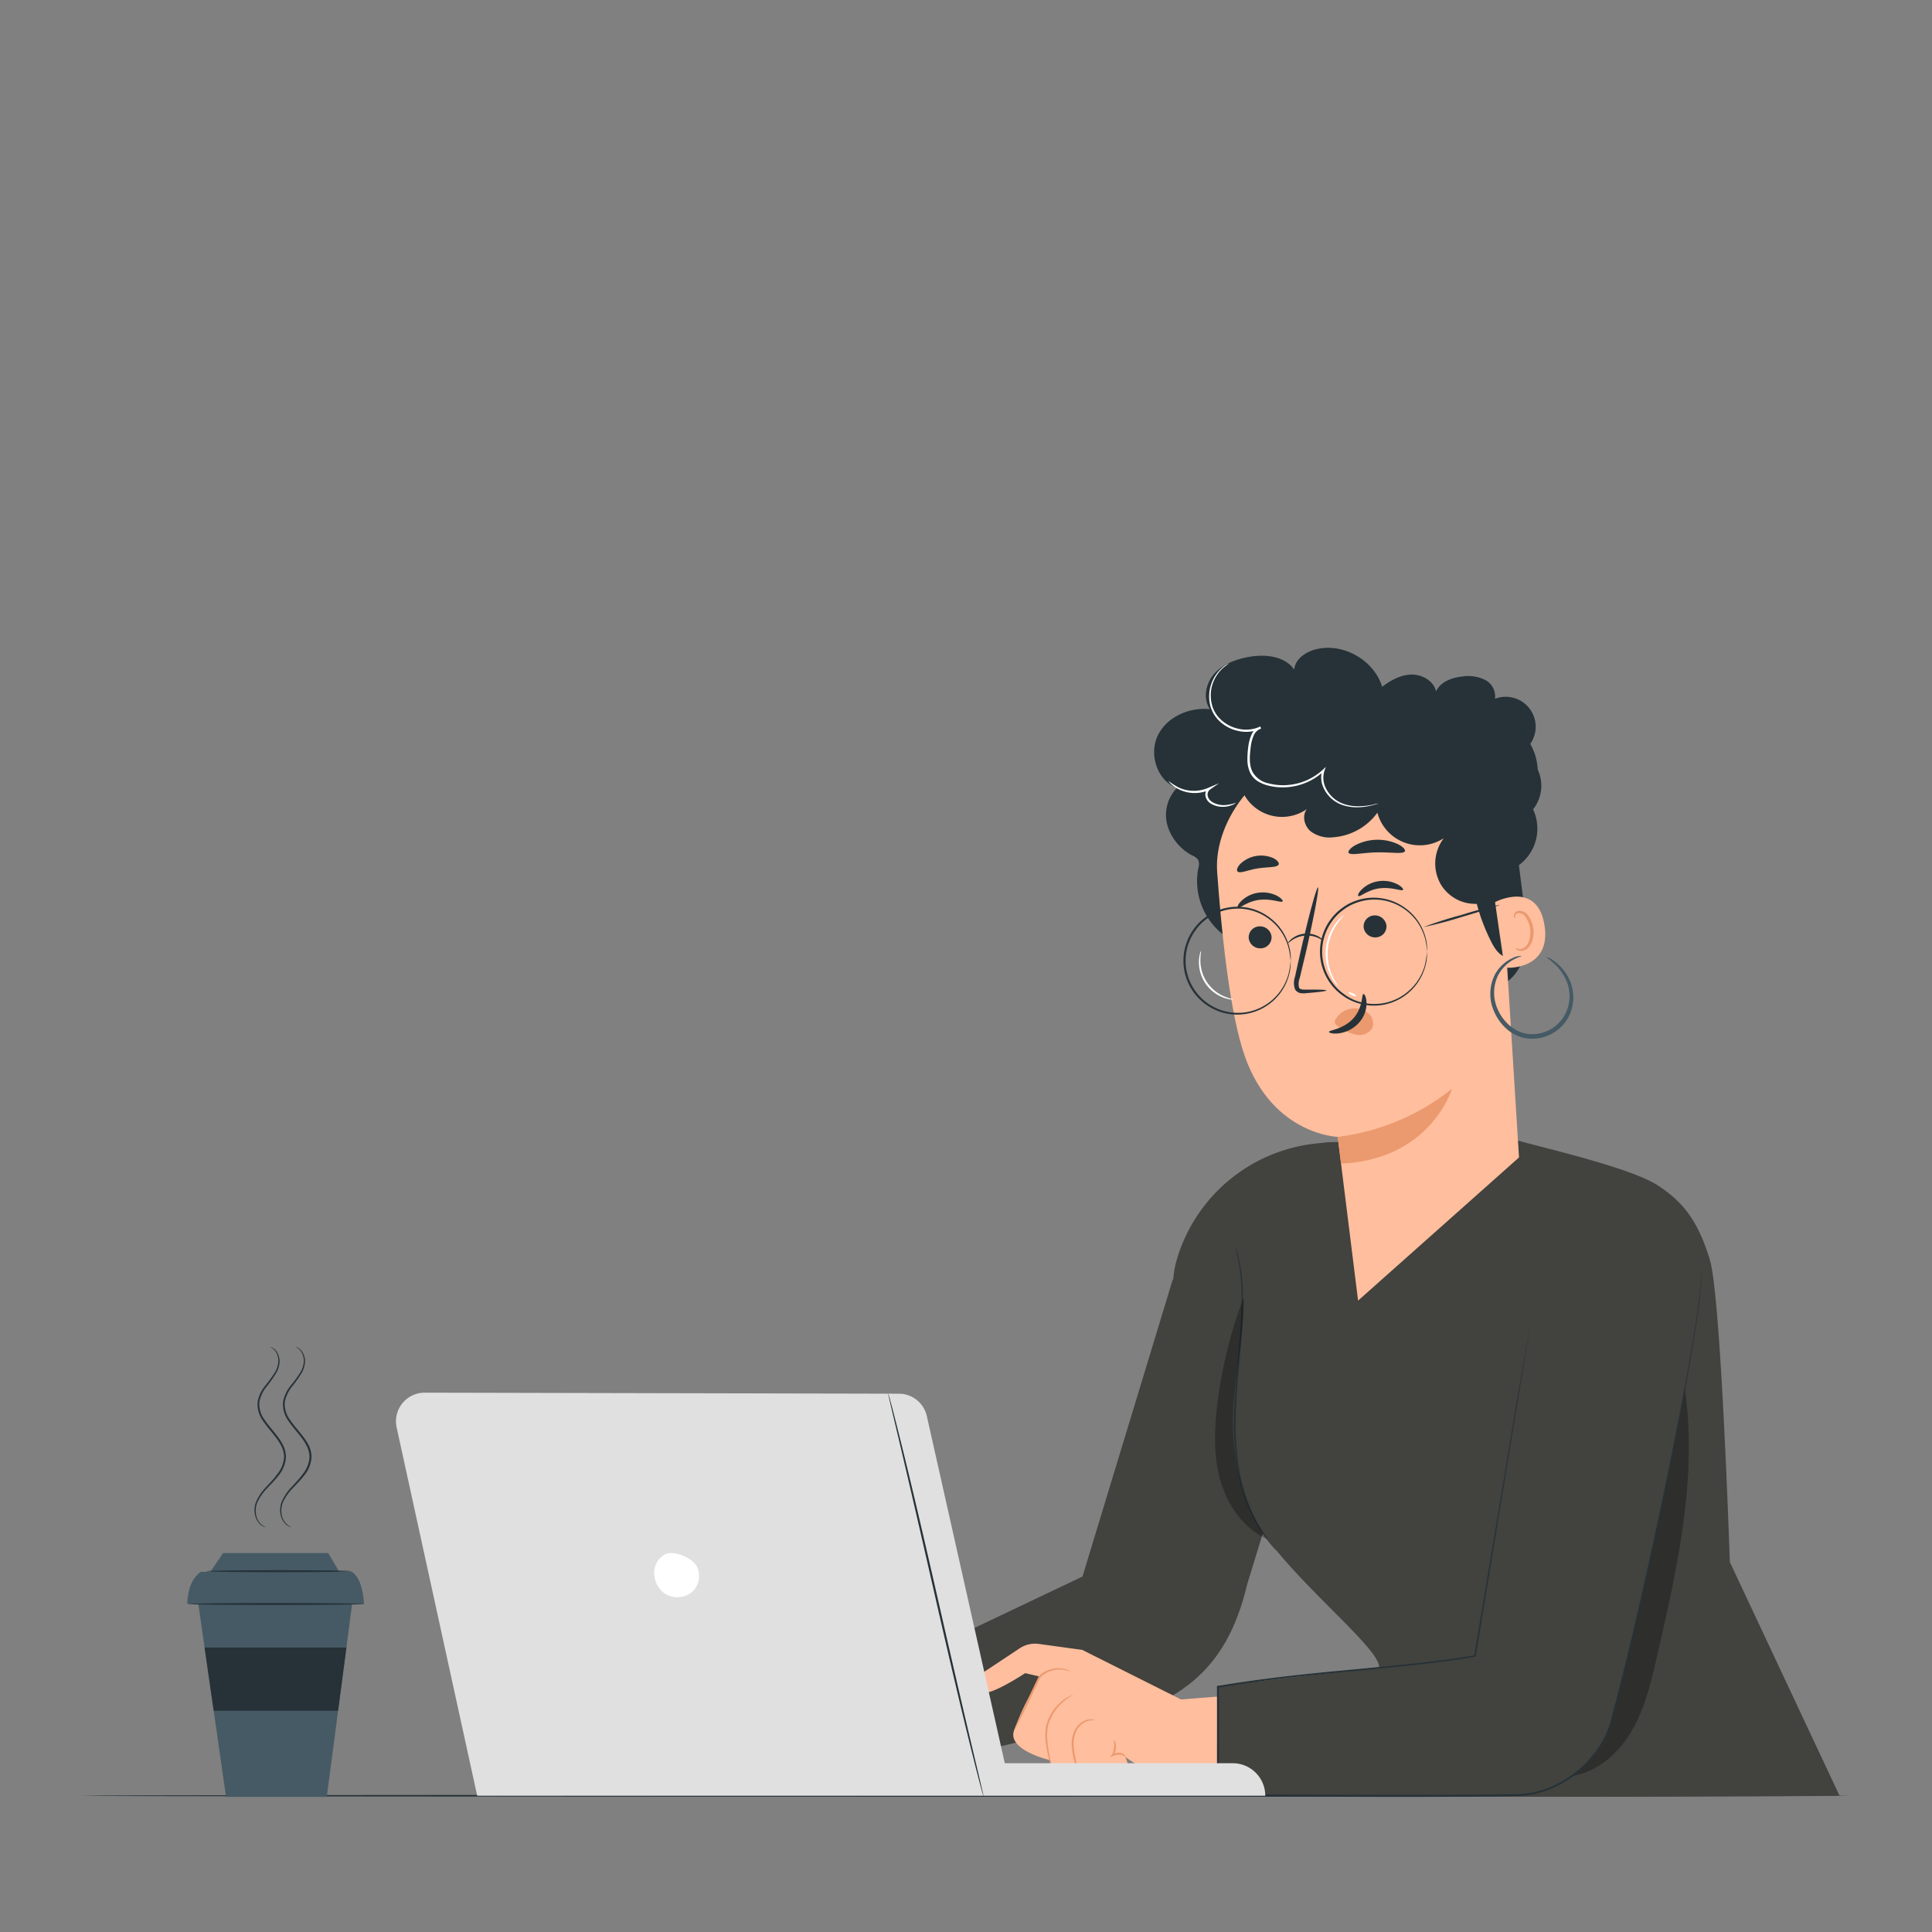 <?xml version="1.0" encoding="UTF-8"?> <svg xmlns="http://www.w3.org/2000/svg" viewBox="0 0 500 500"><rect x="0" y="0" width="500" height="500" fill="#808080" stroke="none"/><g id="freepik--Desk--inject-193"><path d="M478.83,464.74c0,.14-102.46.26-228.82.26s-228.84-.12-228.84-.26,102.44-.26,228.84-.26S478.83,464.59,478.83,464.74Z" style="fill:#263238"></path></g><g id="freepik--Drink--inject-193"><polygon points="51.33 415.11 58.5 465.02 84.57 465.02 91.13 415.11 51.33 415.11" style="fill:#455a64"></polygon><path d="M48.46,415.11c.13-3.35.9-6.35,3.46-8.32H91.13c2.15,1.63,2.8,4.78,3.09,8.32Z" style="fill:#455a64"></path><polygon points="54.44 406.79 57.75 401.92 84.92 401.92 87.81 406.79 54.44 406.79" style="fill:#455a64"></polygon><path d="M91,406.62c0,.14-8.42.26-18.81.26s-18.81-.12-18.81-.26,8.42-.26,18.81-.26S91,406.48,91,406.62Z" style="fill:#263238"></path><path d="M94.22,415.11c0,.14-10.15.26-22.67.26s-22.68-.12-22.68-.26,10.15-.26,22.68-.26S94.22,415,94.22,415.11Z" style="fill:#263238"></path><polygon points="52.95 426.38 89.65 426.38 87.5 442.73 55.3 442.73 52.95 426.38" style="fill:#263238"></polygon><path d="M69.92,348.6a1.62,1.62,0,0,1,.54.17,3.19,3.19,0,0,1,1.19,1.09,4.65,4.65,0,0,1,.71,2.45,6.41,6.41,0,0,1-1,3.23,32.85,32.85,0,0,1-2.35,3.3,9,9,0,0,0-1.89,4.05,6.9,6.9,0,0,0,1.41,4.63c1,1.45,2.23,2.79,3.37,4.31a13.49,13.49,0,0,1,1.48,2.43A7.16,7.16,0,0,1,74,377a8.14,8.14,0,0,1-1.88,4.84c-1,1.32-2.14,2.39-3.11,3.46a12.85,12.85,0,0,0-2.28,3.23,5.61,5.61,0,0,0-.5,3.16,4.72,4.72,0,0,0,.87,2.26,4.1,4.1,0,0,0,1.65,1.26s0,0-.14,0a1.37,1.37,0,0,1-.4-.13,3.26,3.26,0,0,1-1.27-1,5,5,0,0,1-1-2.35,5.75,5.75,0,0,1,.46-3.34A12.63,12.63,0,0,1,68.72,385c1-1.1,2.09-2.17,3-3.46A7.66,7.66,0,0,0,73.52,377a6.63,6.63,0,0,0-.59-2.52,12.92,12.92,0,0,0-1.43-2.33c-1.11-1.49-2.37-2.84-3.38-4.34a7.34,7.34,0,0,1-1.45-5,9.17,9.17,0,0,1,2-4.24,37.94,37.94,0,0,0,2.37-3.23,6.22,6.22,0,0,0,1-3.05,4.42,4.42,0,0,0-.6-2.34A3.53,3.53,0,0,0,69.92,348.6Z" style="fill:#263238"></path><path d="M76.5,348.6a1.62,1.62,0,0,1,.54.17,3.19,3.19,0,0,1,1.19,1.09,4.65,4.65,0,0,1,.71,2.45,6.51,6.51,0,0,1-1,3.23,32.85,32.85,0,0,1-2.35,3.3,9,9,0,0,0-1.89,4.05,7,7,0,0,0,1.4,4.63c1,1.45,2.24,2.79,3.38,4.31A13.49,13.49,0,0,1,80,374.26a7.16,7.16,0,0,1,.63,2.72,8.14,8.14,0,0,1-1.88,4.84c-1,1.32-2.14,2.39-3.11,3.46a12.85,12.85,0,0,0-2.28,3.23,5.61,5.61,0,0,0-.5,3.16,4.72,4.72,0,0,0,.87,2.26,4.1,4.1,0,0,0,1.65,1.26s0,0-.14,0a1.37,1.37,0,0,1-.4-.13,3.26,3.26,0,0,1-1.27-1,5,5,0,0,1-1-2.35,5.75,5.75,0,0,1,.46-3.34A12.63,12.63,0,0,1,75.3,385c1-1.1,2.09-2.17,3-3.46A7.66,7.66,0,0,0,80.1,377a6.82,6.82,0,0,0-.59-2.52,13.51,13.51,0,0,0-1.43-2.33c-1.11-1.49-2.37-2.84-3.38-4.34a7.34,7.34,0,0,1-1.45-5,9.26,9.26,0,0,1,2-4.24,36.12,36.12,0,0,0,2.38-3.23,6.22,6.22,0,0,0,1-3.05,4.42,4.42,0,0,0-.6-2.34A3.53,3.53,0,0,0,76.5,348.6Z" style="fill:#263238"></path></g><g id="freepik--Character--inject-193"><path d="M303.55,331l-23.4,77L231,431.39l3.26,26.43,46.18-11c24.22-4.9,36.93-14,42.3-36.7L332,379.84Z" style="fill:#42423E"></path><path d="M421.73,309a7.52,7.52,0,0,1-1.39.15,34.57,34.57,0,0,0-3.76.46,17.32,17.32,0,0,0-5.24,1.87,24.69,24.69,0,0,0-5.48,4.07,26.47,26.47,0,0,0-4,5.57,48.46,48.46,0,0,0-2.41,5.08c-.61,1.49-1.05,2.71-1.36,3.56a9.39,9.39,0,0,1-.5,1.3,7.6,7.6,0,0,1,.32-1.36c.25-.87.65-2.11,1.22-3.62a42.87,42.87,0,0,1,2.33-5.17,26.26,26.26,0,0,1,4-5.7,24.29,24.29,0,0,1,5.61-4.12,16.82,16.82,0,0,1,5.4-1.81,26.49,26.49,0,0,1,3.81-.32A7.67,7.67,0,0,1,421.73,309Z" style="fill:#263238"></path><path d="M249.51,436.12l14.56-9.66a7.25,7.25,0,0,1,4.89-1L280.1,427l25.54,12.81,12.85-1L317.44,461s-11.38,0-15.82-1-10.46-5.34-10.46-5.34,1.37,2.33.53,4-7,4.11-7,4.11-4.32,1.26-4.9-1.78c0,0-7.53.58-7.94-5.44,0,0-11.32-2.58-9.4-7.75,1.43-3.84,2.82-6.63,2.82-6.63l3.79-7.29-3.75-.87s-7.14,4.73-10.15,5.06S249.51,436.12,249.51,436.12Z" style="fill:#ffbe9d"></path><path d="M277.72,438.59a30.12,30.12,0,0,0-2.54,1.82,12.66,12.66,0,0,0-3.94,6.2,13.81,13.81,0,0,0-.16,4.08c.11,1.27.3,2.41.47,3.36a25,25,0,0,1,.53,3.1,3,3,0,0,1-.29-.8c-.15-.52-.36-1.28-.58-2.23a30.66,30.66,0,0,1-.58-3.39,13.55,13.55,0,0,1,.14-4.23,12.3,12.3,0,0,1,4.19-6.36,11,11,0,0,1,2-1.25A2.19,2.19,0,0,1,277.72,438.59Z" style="fill:#eb996e"></path><path d="M283.42,445.19s-.29,0-.8,0a4.3,4.3,0,0,0-2,.58,5.41,5.41,0,0,0-2.09,2.25,7.78,7.78,0,0,0-.67,3.74,22.72,22.72,0,0,0,.6,3.87c.26,1.19.5,2.25.74,3.13.47,1.78.9,2.83.83,2.86a2.77,2.77,0,0,1-.39-.71,20,20,0,0,1-.77-2.05c-.28-.88-.57-1.95-.84-3.13a20.59,20.59,0,0,1-.66-3.95,8,8,0,0,1,.76-4,5.43,5.43,0,0,1,2.33-2.35,4,4,0,0,1,2.17-.47A1.64,1.64,0,0,1,283.42,445.19Z" style="fill:#eb996e"></path><path d="M287.33,454.78c-.05,0,.06-.3.4-.57a2.94,2.94,0,0,1,1.57-.58,2.1,2.1,0,0,1,1.62.46c.34.31.37.62.32.63s-.21-.18-.52-.36a2.43,2.43,0,0,0-1.38-.24A6.37,6.37,0,0,0,287.33,454.78Z" style="fill:#eb996e"></path><path d="M288.27,450.34c.05,0,.27.17.39.59a3.92,3.92,0,0,1,.11,1.66,3.33,3.33,0,0,1-.6,1.57c-.29.35-.57.44-.6.39s.14-.24.31-.58a4.53,4.53,0,0,0,.4-1.45,7.42,7.42,0,0,0,.05-1.52C288.3,450.61,288.21,450.38,288.27,450.34Z" style="fill:#eb996e"></path><path d="M262.46,447.86a3.37,3.37,0,0,1,.32-.9c.23-.56.58-1.36,1-2.36.89-2,2.16-4.71,3.58-7.7.51-1.08,1-2.11,1.47-3.07v0l0,0A6.86,6.86,0,0,1,272,432a7,7,0,0,1,2.77-.21,5.9,5.9,0,0,1,1.75.48,1.8,1.8,0,0,1,.57.33,12.21,12.21,0,0,0-2.35-.52,7,7,0,0,0-5.46,2l0-.06c-.46,1-.95,2-1.45,3.08-1.42,3-2.74,5.7-3.71,7.64-.48,1-.89,1.76-1.17,2.29A4,4,0,0,1,262.46,447.86Z" style="fill:#eb996e"></path><path d="M447.68,404.25s-2.27-68.68-5.16-78.17S436.1,311.37,429,306.75c-8.14-5.26-36.6-11.22-37.57-12.09l-47.88.95-2.87.32a42.2,42.2,0,0,0-35.58,28.32q-.3.9-.57,1.83c-5.8,19.84,16.95,48.39,16.95,47.13.05,5.93.44,11.61,1.45,15.66,3.31,13.21,32.19,35.38,33.85,41.83s2.48,34.05,2.48,34.05,45.12.34,65.3.24l51.52-.24Z" style="fill:#42423E"></path><path d="M319.79,322.81s.1.27.26.78a23.07,23.07,0,0,1,.61,2.3,45.26,45.26,0,0,1,1,8.65,111.43,111.43,0,0,1-.46,12.92c-.38,4.84-1,10.15-1.24,15.75a79.8,79.8,0,0,0,.52,15.73A46.3,46.3,0,0,0,324,391.25a44.76,44.76,0,0,0,4.36,7.49c.61.82,1.12,1.44,1.44,1.87a4.29,4.29,0,0,1,.48.67,5.93,5.93,0,0,1-.55-.61c-.35-.41-.89-1-1.52-1.82a41.14,41.14,0,0,1-4.52-7.45,45.42,45.42,0,0,1-3.65-12.4,78.33,78.33,0,0,1-.57-15.82c.28-5.61.88-10.92,1.28-15.76a117.66,117.66,0,0,0,.56-12.87,48.64,48.64,0,0,0-.88-8.63c-.17-1-.4-1.77-.51-2.3A4.36,4.36,0,0,1,319.79,322.81Z" style="fill:#263238"></path><g style="opacity:0.3"><path d="M435.16,354.25a699.36,699.36,0,0,0-23.23,96l-5.31,9.4c6.68-.93,12.27-5.87,15.67-11.7s5-12.52,6.49-19.09C434.45,404.32,440.15,378.9,435.16,354.25Z"></path></g><path d="M315,436.36l66.77-7.78s14-84.45,14.34-85.95,5.06-27.79,18.29-30.05,25.29,3,26.07,15.78c.62,10.21-14.2,83.57-23.54,117.54-2.69,9.77-13.4,18.42-23.86,18.62-27.29.51-77.76,0-77.76,0Z" style="fill:#42423E"></path><path d="M396.06,342.63c-.26,1.62-5.57,33.89-14.14,86l0,.14-.14,0c-19.67,3.37-42.11,3.82-66.54,8l.2-.24c.09,7.82,0,19.53.08,28l-.24-.24,25.26.17c14.13.07,27.93.08,41.25,0l9.9-.12a23.5,23.5,0,0,0,9.39-1.78,28.16,28.16,0,0,0,13.71-12.13l.54-1,.45-1a17.75,17.75,0,0,0,.77-2.11c.44-1.43.79-2.9,1.18-4.34.79-2.87,1.49-5.73,2.2-8.54q2.1-8.43,3.93-16.41c2.45-10.6,4.59-20.52,6.5-29.58,3.76-18.12,6.55-32.85,8.19-43.07.41-2.56.77-4.83,1-6.8.14-1,.26-1.9.38-2.74s.16-1.59.23-2.27a27,27,0,0,0,.21-3.09c0-.69.05-1.05.05-1.05s0,.35,0,1.05a24.82,24.82,0,0,1-.16,3.1c-.06.68-.14,1.44-.21,2.28s-.23,1.75-.35,2.73c-.24,2-.59,4.26-1,6.82-1.58,10.23-4.32,25-8,43.11-1.88,9.07-4,19-6.44,29.6q-1.82,8-3.9,16.42c-.71,2.82-1.41,5.68-2.19,8.56-.4,1.44-.74,2.89-1.18,4.35a17.51,17.51,0,0,1-.79,2.16l-.46,1.06-.54,1A28.66,28.66,0,0,1,401.24,463a23.93,23.93,0,0,1-9.56,1.82l-9.9.13c-13.33.11-27.13.1-41.26,0l-25.27-.18H315v-.24c-.09-8.44,0-20.16-.06-28v-.2l.19,0c24.44-4.16,46.88-4.58,66.55-7.93l-.16.16c4.36-26.08,8-47.56,10.46-62.53,1.27-7.47,2.27-13.32,3-17.31.35-2,.62-3.49.8-4.53S396.06,342.63,396.06,342.63Z" style="fill:#263238"></path><g style="opacity:0.3"><path d="M319.09,368.7c-.17-10.5,2.83-21.51,2.78-32.91a116.35,116.35,0,0,0-6.87,28c-.76,6.57-.95,13.33.93,19.67s6.07,12.24,12.12,14.9C321.78,389.93,319.26,379.19,319.09,368.7Z"></path></g><path d="M317,242.2a17.54,17.54,0,0,1-6.89-17.44,3.26,3.26,0,0,0,0-2.18,3.21,3.21,0,0,0-1.48-1.15,13,13,0,0,1-6.51-7.85,10.06,10.06,0,0,1,2.49-9.69c-5.1-1.75-7.32-8.6-5-13.48s8.17-7.45,13.53-6.87c-1.88-2.71-1.12-6.65,1.06-9.13s5.43-3.71,8.66-4.34c4.34-.84,9.56-.4,12.09,3.24.21-2.71,2.9-4.57,5.52-5.25,7-1.83,15.1,2.7,17.23,9.68,2.22-1.68,4.79-3.11,7.57-3.16s5.74,1.62,6.39,4.33c1.15-2.5,4.13-3.56,6.85-3.84a9.85,9.85,0,0,1,5.78.86,4.85,4.85,0,0,1,2.62,4.91,7.75,7.75,0,0,1,6.83,13.84,9.87,9.87,0,0,1,.88,16.79c1.66.12,2.52,2.35,1.79,3.85a5.25,5.25,0,0,1-4.08,2.54q1.08,8.58,2.17,17.15c.47,3.69.93,7.46.23,11.11s-2.78,7.24-6.14,8.79" style="fill:#263238"></path><path d="M315,225.67c-1-13.92,11.91-29.75,25.81-30.18l45.58,2.38.86,7.45,5.87,94.22L351.47,336.6l-5.27-42.38s-18-.51-24.74-23C318.09,260,316.1,241.15,315,225.67Z" style="fill:#ffbe9d"></path><path d="M323.17,242.83a3,3,0,0,0,3.24,2.59,2.85,2.85,0,0,0,2.66-3.08,3,3,0,0,0-3.23-2.59A2.84,2.84,0,0,0,323.17,242.83Z" style="fill:#263238"></path><path d="M320.36,234.88c.41.33,2.41-1.63,5.58-2s5.69.84,6,.4c.15-.19-.32-.84-1.43-1.44a8.17,8.17,0,0,0-4.86-.8,7.77,7.77,0,0,0-4.37,2.12C320.39,234,320.15,234.73,320.36,234.88Z" style="fill:#263238"></path><path d="M352.91,240a3,3,0,0,0,3.24,2.59,2.84,2.84,0,0,0,2.66-3.08,3,3,0,0,0-3.24-2.59A2.85,2.85,0,0,0,352.91,240Z" style="fill:#263238"></path><path d="M351.53,231.89c.42.34,2.42-1.63,5.58-2s5.7.84,6,.4c.14-.19-.32-.84-1.44-1.43a8.07,8.07,0,0,0-4.85-.81,7.77,7.77,0,0,0-4.38,2.12C351.56,231,351.33,231.74,351.53,231.89Z" style="fill:#263238"></path><path d="M343.26,256.33c0-.18-2-.25-5.26-.22-.82,0-1.61,0-1.82-.57a4.18,4.18,0,0,1,.21-2.47c.49-2.07,1-4.24,1.55-6.51,2.11-9.25,3.52-16.81,3.15-16.89s-2.39,7.35-4.5,16.6c-.5,2.27-1,4.45-1.44,6.52a4.8,4.8,0,0,0,0,3.24,2.06,2.06,0,0,0,1.49,1,5.44,5.44,0,0,0,1.4,0C341.28,256.77,343.27,256.51,343.26,256.33Z" style="fill:#263238"></path><path d="M346.2,294.22a58.69,58.69,0,0,0,29.57-12.44s-5.48,18.35-28.71,19.35Z" style="fill:#eb996e"></path><path d="M345.64,263.8a5.77,5.77,0,0,1,4.82-2.83,5.22,5.22,0,0,1,3.85,1.45,3.35,3.35,0,0,1,.77,3.75,3.86,3.86,0,0,1-4,1.62,11.9,11.9,0,0,1-4.37-1.87,3.28,3.28,0,0,1-1-.81,1.07,1.07,0,0,1-.16-1.18" style="fill:#eb996e"></path><path d="M352.86,257.25c-.51,0-.05,3.49-2.65,6.34s-6.31,3-6.27,3.46c0,.22.9.56,2.45.39a8.61,8.61,0,0,0,5.26-2.7,7.51,7.51,0,0,0,2-5.28C353.6,258,353.1,257.2,352.86,257.25Z" style="fill:#263238"></path><path d="M349,220.67c.43.82,3.53,0,7.3-.08s6.91.54,7.29-.3c.17-.4-.46-1.14-1.78-1.81a12.59,12.59,0,0,0-11.12.29C349.43,219.51,348.84,220.28,349,220.67Z" style="fill:#263238"></path><path d="M320.26,225.53c.66.64,2.74-.41,5.35-.8s4.9-.18,5.31-1c.17-.39-.27-1.07-1.34-1.62a7.79,7.79,0,0,0-8.58,1.46C320.17,224.42,320,225.21,320.26,225.53Z" style="fill:#263238"></path><path d="M320.8,197.85a11.23,11.23,0,0,0,17.43,11.53c-1.32,1.67-.7,4.33.91,5.72a8.15,8.15,0,0,0,6,1.58,15.55,15.55,0,0,0,11.33-6.36,11.36,11.36,0,0,0,17.19,6.6,10.8,10.8,0,0,0-.67,12.14,10.41,10.41,0,0,0,19.17-4.55A11.72,11.72,0,0,0,394.27,206a7,7,0,0,0,3.69-6,14.43,14.43,0,0,0-1.71-7.07c-2.62-5.39-7.11-10.07-12.81-11.87s-12.59-.2-16.18,4.6a3.32,3.32,0,0,1-1.46,1.35,2.91,2.91,0,0,1-2.49-.92c-3.19-2.57-6.53-5.35-10.59-5.89a11,11,0,0,0-11.54,7.3c-3.36-4.34-9.63-6.53-14.64-4.32S319,192.47,322.08,197" style="fill:#263238"></path><path d="M381.42,230.51A49.75,49.75,0,0,0,386,243.87c.91,1.78,2.22,3.72,4.21,3.89,1.81.16,3.45-1.33,4.05-3a11.4,11.4,0,0,0,.13-5.42,146.74,146.74,0,0,0-4.6-18.88" style="fill:#263238"></path><path d="M386.92,233.47c.27-.18,11-5.64,12.81,6.07s-10.29,11.11-10.36,10.78S386.92,233.47,386.92,233.47Z" style="fill:#ffbe9d"></path><path d="M392.25,245.33c.05-.05.23.11.59.22a2,2,0,0,0,1.53-.21c1.16-.64,1.9-2.77,1.63-4.89a6.69,6.69,0,0,0-1-2.83,2.36,2.36,0,0,0-1.76-1.33,1,1,0,0,0-1.12.74c-.1.35,0,.58-.05.61s-.28-.16-.26-.66a1.31,1.31,0,0,1,.34-.81,1.57,1.57,0,0,1,1.08-.47,2.89,2.89,0,0,1,2.4,1.49,7,7,0,0,1,1.21,3.16c.28,2.37-.58,4.77-2.19,5.52a2.18,2.18,0,0,1-1.91,0C392.32,245.61,392.21,245.36,392.25,245.33Z" style="fill:#eb996e"></path><path d="M356.72,207.92a1.49,1.49,0,0,1-.35.14c-.24.08-.59.19-1.06.31a16.5,16.5,0,0,1-4.14.56,11.78,11.78,0,0,1-3-.38,8.34,8.34,0,0,1-5.69-4.77,6.32,6.32,0,0,1-.26-4.51l.42.28a15.59,15.59,0,0,1-8.95,4.12,15.14,15.14,0,0,1-5.46-.36,9.7,9.7,0,0,1-2.66-1.09,5.52,5.52,0,0,1-2-2.18,7.75,7.75,0,0,1-.74-3.37,22.46,22.46,0,0,1,.21-3.31,11.26,11.26,0,0,1,.81-3.14,3.73,3.73,0,0,1,2.32-2.19l.2.53a9.31,9.31,0,0,1-6.05.58,10,10,0,0,1-4.87-2.66,8.45,8.45,0,0,1-2.34-4.36,9.89,9.89,0,0,1,3.2-9.32,6.08,6.08,0,0,1,1.81-1.13,17.66,17.66,0,0,0-1.69,1.27,9.84,9.84,0,0,0-2.87,5,9.57,9.57,0,0,0,0,4.07,8,8,0,0,0,2.27,4.1,9.59,9.59,0,0,0,4.65,2.49,8.81,8.81,0,0,0,5.69-.58l.2.54a3.17,3.17,0,0,0-1.95,1.88,10.35,10.35,0,0,0-.75,3c-.24,2.08-.48,4.38.48,6.32a6.17,6.17,0,0,0,4.29,3,14.41,14.41,0,0,0,5.25.36,15.06,15.06,0,0,0,8.66-3.92l.77-.72-.35,1a5.86,5.86,0,0,0,.2,4.15,8.1,8.1,0,0,0,2.32,3.06,8.26,8.26,0,0,0,3,1.54,11,11,0,0,0,2.89.42,18,18,0,0,0,4.11-.4A12.13,12.13,0,0,1,356.72,207.92Z" style="fill:#fff"></path><path d="M319.89,207.74s-.22.23-.73.47a6.13,6.13,0,0,1-2.33.58,5.92,5.92,0,0,1-3.48-.83,2.93,2.93,0,0,1-1.34-1.78,2.23,2.23,0,0,1,.77-2.31l.3.51-.2.09a9.3,9.3,0,0,1-7.88-.23,8,8,0,0,1-2-1.4c-.41-.41-.59-.67-.56-.7a16.64,16.64,0,0,0,2.73,1.72,9.32,9.32,0,0,0,7.46.06l.18-.08,2.68-1.15-2.38,1.67a1.65,1.65,0,0,0-.54,1.69,2.5,2.5,0,0,0,1.07,1.46,5.78,5.78,0,0,0,3.17.86A10.2,10.2,0,0,0,319.89,207.74Z" style="fill:#fff"></path><path d="M400.21,247.68a5.32,5.32,0,0,1,2.07,1.1,12.3,12.3,0,0,1,4,5,11,11,0,0,1-.38,9.47,10.66,10.66,0,0,1-10.05,5.55,9.79,9.79,0,0,1-5.74-2.35,12.65,12.65,0,0,1-3.41-4.62,11.09,11.09,0,0,1,.12-9.49,9.7,9.7,0,0,1,4.66-4.4,4.44,4.44,0,0,1,2.29-.53c0,.11-.8.24-2.09.94a9.85,9.85,0,0,0-4.12,4.37,10.38,10.38,0,0,0,.13,8.67c1.35,3,4.34,6,8.24,6.23a9.63,9.63,0,0,0,9-4.89,10.29,10.29,0,0,0,.57-8.64,12.89,12.89,0,0,0-3.56-4.94C400.89,248.17,400.16,247.77,400.21,247.68Z" style="fill:#455a64"></path><path d="M334,248.64a22.65,22.65,0,0,0-.52-3.32,13.66,13.66,0,0,0-5-7.44,13.46,13.46,0,0,0-12.78-1.9,12.29,12.29,0,0,0-3.41,1.84,12.64,12.64,0,0,0-2.84,2.86,13.42,13.42,0,0,0,0,15.92,13.51,13.51,0,0,0,6.26,4.71,13.7,13.7,0,0,0,7.09.6,13.4,13.4,0,0,0,5.69-2.51,13.68,13.68,0,0,0,5-7.43,22.65,22.65,0,0,0,.52-3.33,4.2,4.2,0,0,1,0,.88,6.16,6.16,0,0,1-.08,1.06,9,9,0,0,1-.26,1.44,13.67,13.67,0,0,1-5,7.68,13.9,13.9,0,0,1-13.17,2.06,14,14,0,0,1-6.51-4.86,13.9,13.9,0,0,1,0-16.52,13,13,0,0,1,3-3,12.75,12.75,0,0,1,3.54-1.89,13.83,13.83,0,0,1,13.17,2.06,13.6,13.6,0,0,1,5,7.68,8.92,8.92,0,0,1,.26,1.43,6.23,6.23,0,0,1,.08,1.06A4.2,4.2,0,0,1,334,248.64Z" style="fill:#263238"></path><path d="M369.35,246.3a24.08,24.08,0,0,0-.53-3.33,13.6,13.6,0,0,0-5-7.43,13.46,13.46,0,0,0-12.78-1.9,12.29,12.29,0,0,0-3.41,1.84,12.68,12.68,0,0,0-2.85,2.86,13.44,13.44,0,0,0,0,15.92,12.68,12.68,0,0,0,2.85,2.86A12.29,12.29,0,0,0,351,259a13.57,13.57,0,0,0,7.08.61,13.39,13.39,0,0,0,5.7-2.51,13.66,13.66,0,0,0,5-7.44,24.55,24.55,0,0,0,.52-3.32,5.35,5.35,0,0,1,0,.88,6.23,6.23,0,0,1-.08,1.06,10.2,10.2,0,0,1-.26,1.43A13.83,13.83,0,0,1,358.2,260a13.88,13.88,0,0,1-7.33-.58,12.89,12.89,0,0,1-3.54-1.89,13.19,13.19,0,0,1-3-3,13.9,13.9,0,0,1,0-16.52,13.19,13.19,0,0,1,3-3,12.89,12.89,0,0,1,3.54-1.89A13.85,13.85,0,0,1,364,235.24a13.64,13.64,0,0,1,5,7.68,10.31,10.31,0,0,1,.26,1.44,6.23,6.23,0,0,1,.08,1.06A5.35,5.35,0,0,1,369.35,246.3Z" style="fill:#263238"></path><path d="M342.42,243.41c-.06.07-.49-.3-1.29-.67a6.92,6.92,0,0,0-6.58.47c-.74.48-1.12.9-1.19.85s.24-.56,1-1.15a6.22,6.22,0,0,1,3.4-1.29,6.36,6.36,0,0,1,3.56.79C342.11,242.9,342.46,243.38,342.42,243.41Z" style="fill:#263238"></path><path d="M388.17,234.16c0,.13-4.35,1.54-9.81,3.13a101.82,101.82,0,0,1-9.95,2.63,101,101,0,0,1,9.81-3.13A101,101,0,0,1,388.17,234.16Z" style="fill:#263238"></path><path d="M319.25,258.67a1.64,1.64,0,0,1-.68,0,8.55,8.55,0,0,1-1.81-.44,9.77,9.77,0,0,1-6.47-9.63,8.42,8.42,0,0,1,.28-1.84,1.81,1.81,0,0,1,.25-.64c.09,0-.18,1-.16,2.49a10.08,10.08,0,0,0,6.23,9.28C318.3,258.48,319.27,258.58,319.25,258.67Z" style="fill:#fff"></path><path d="M346.31,255.23s-.24-.17-.57-.58a10.92,10.92,0,0,1-1.19-1.84A13,13,0,0,1,345.67,239a10.63,10.63,0,0,1,1.47-1.63c.39-.35.63-.51.65-.48s-.8.82-1.82,2.32a13.56,13.56,0,0,0-1.09,13.46C345.64,254.3,346.38,255.18,346.31,255.23Z" style="fill:#fff"></path><path d="M350.93,257.78c-.07.13-.55,0-1.09-.25s-.91-.59-.85-.72.55,0,1.09.25S351,257.65,350.93,257.78Z" style="fill:#fff"></path><path d="M261.93,464.74H123.5l-20.85-95.32a7.42,7.42,0,0,1,7.27-9l122.71.27a7.41,7.41,0,0,1,7.23,5.79Z" style="fill:#e0e0e0"></path><path d="M261.93,464.74h65.52a8.42,8.42,0,0,0-8.42-8.42H254.48Z" style="fill:#e0e0e0"></path><path d="M254.48,464.74a1.4,1.4,0,0,1-.1-.26c0-.21-.13-.47-.22-.78-.19-.73-.46-1.74-.8-3-.68-2.61-1.64-6.41-2.8-11.11-2.31-9.4-5.36-22.41-8.64-36.81s-6.28-27.42-8.5-36.84l-2.64-11.15-.7-3c-.07-.33-.13-.59-.18-.8s0-.27,0-.27a1.4,1.4,0,0,1,.1.26c0,.21.13.46.22.78.19.73.46,1.74.8,3,.68,2.62,1.64,6.42,2.8,11.12,2.31,9.39,5.36,22.41,8.64,36.81s6.28,27.42,8.5,36.83l2.64,11.15c.3,1.29.53,2.31.7,3,.07.32.13.58.18.79S254.48,464.73,254.48,464.74Z" style="fill:#263238"></path><path d="M174.24,402c-2.2-.47-4.3,1.55-4.79,3.75a6.49,6.49,0,0,0,2.56,6.63,6,6,0,0,0,7-.3,5.57,5.57,0,0,0,1.25-6.83c-1.27-2.17-5.92-4.08-8.17-3" style="fill:#fff"></path></g></svg> 